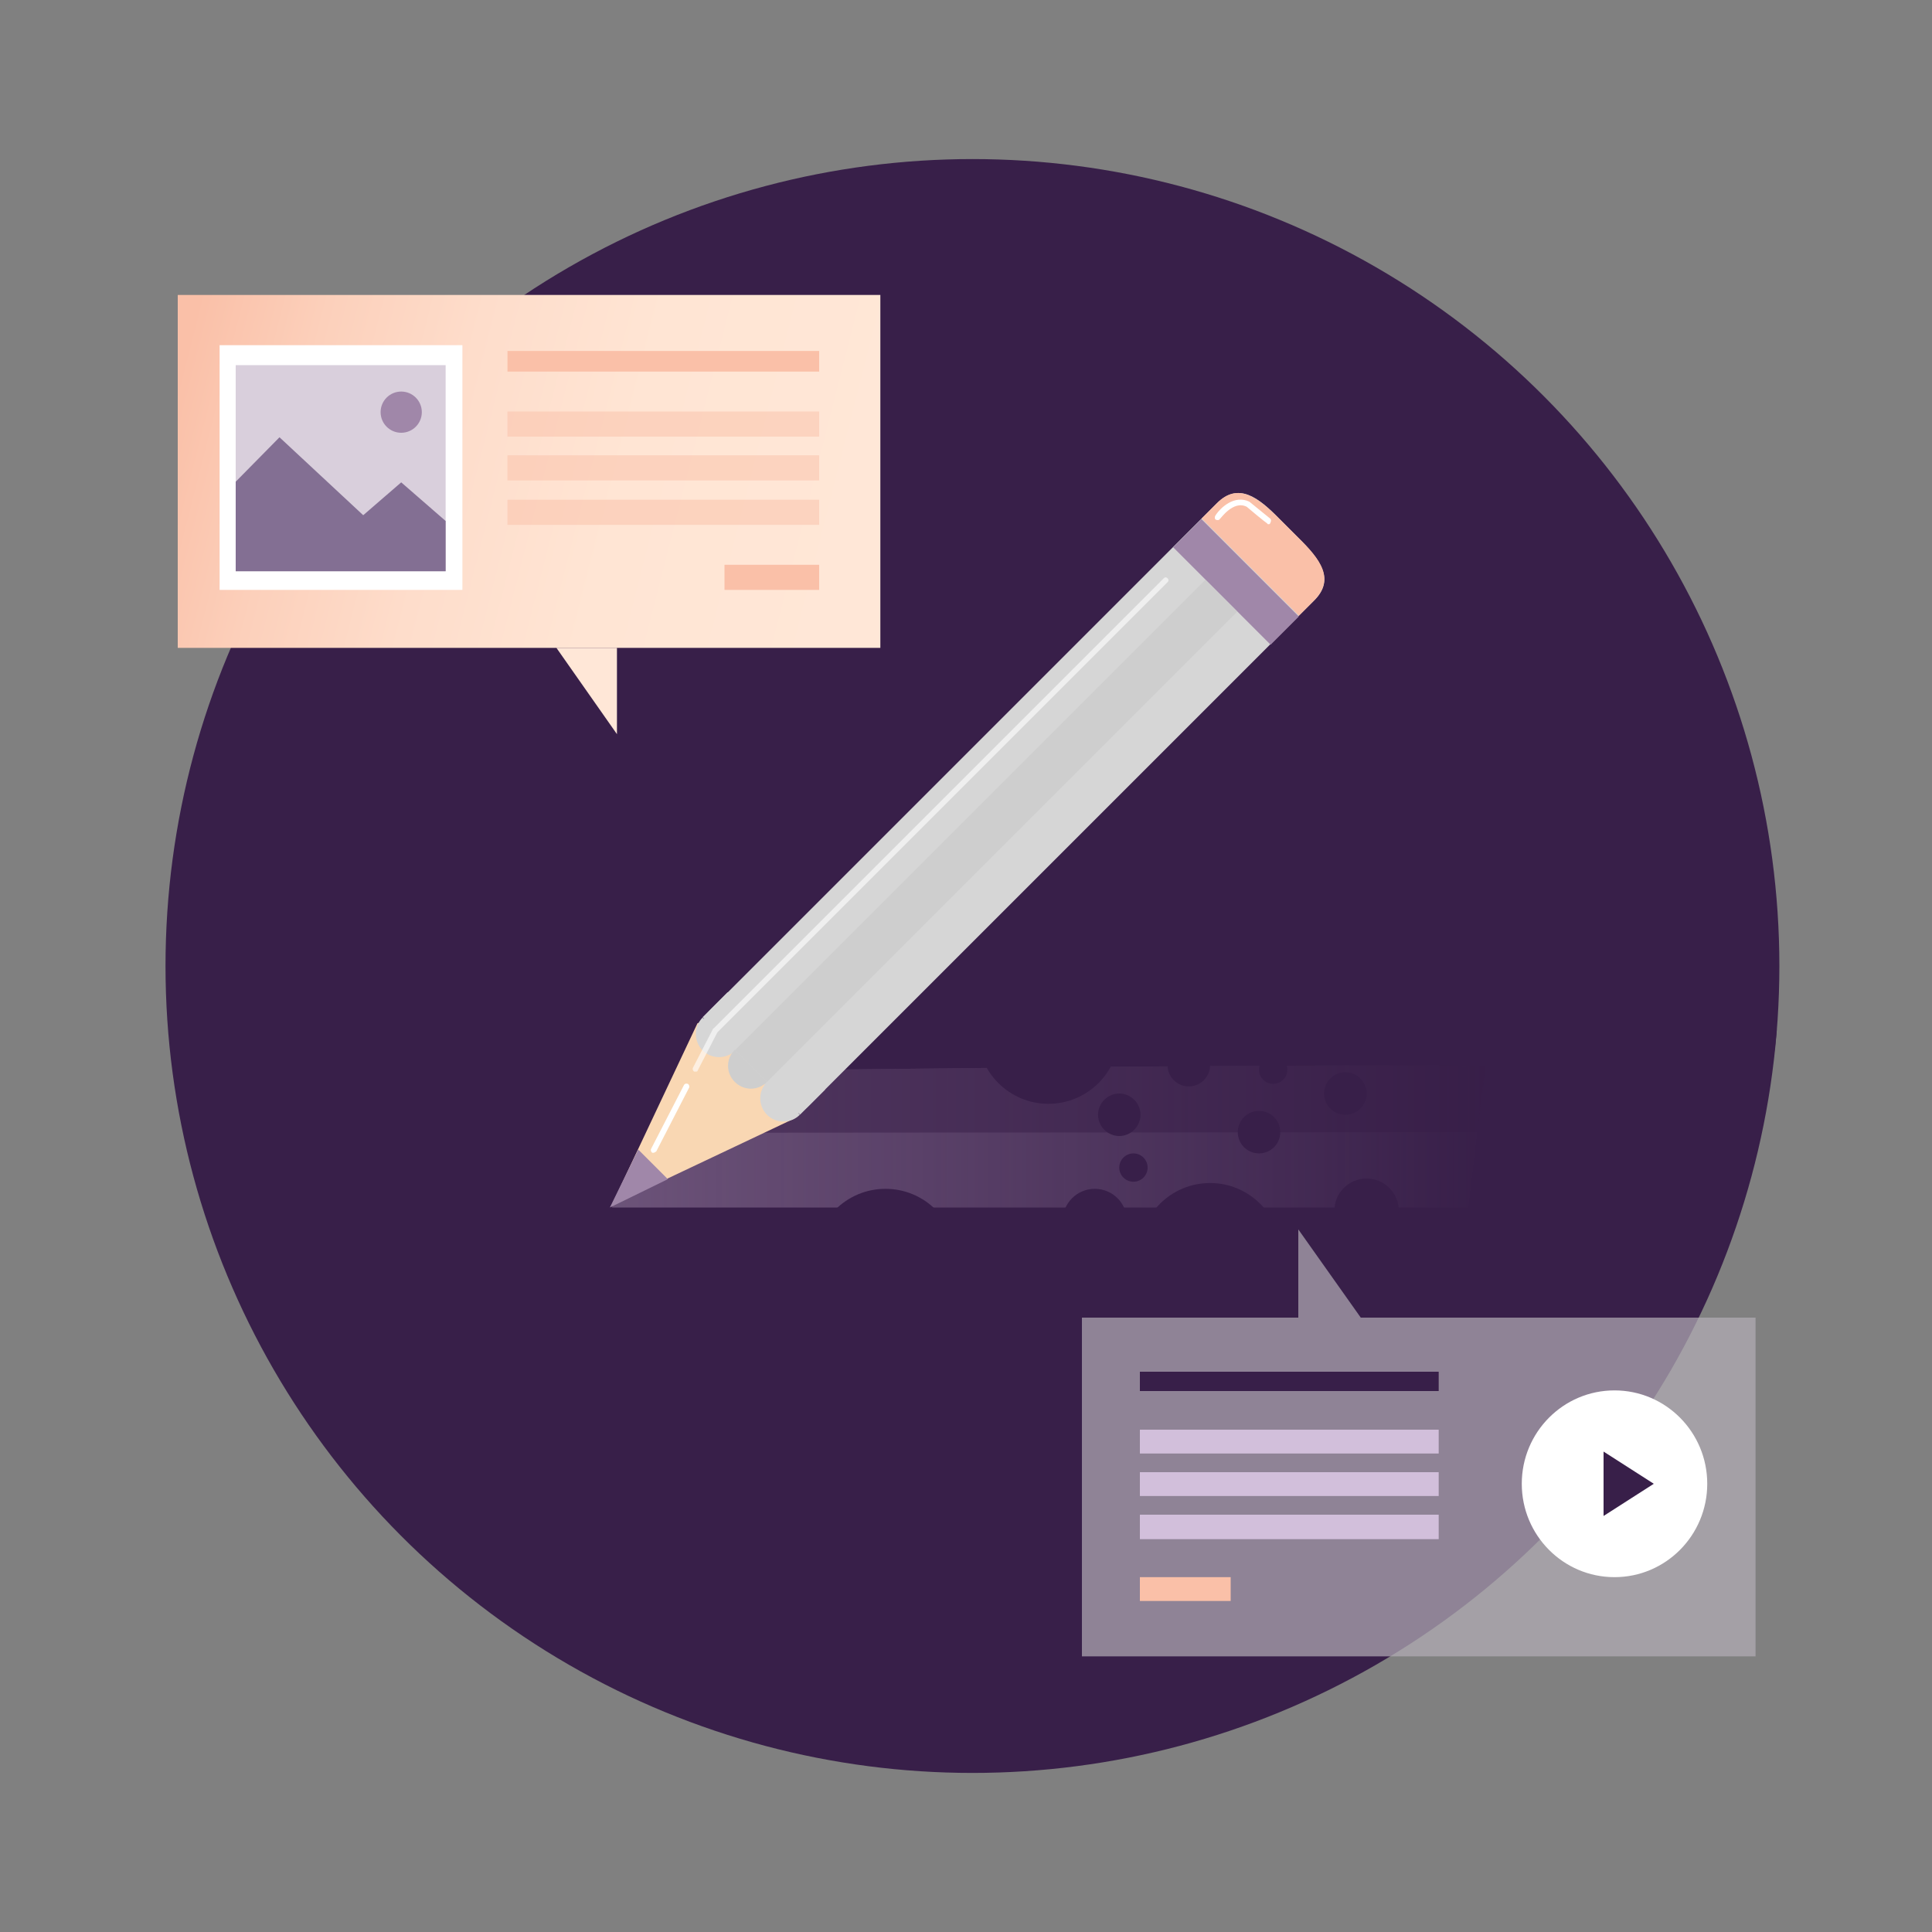 <?xml version="1.0" encoding="utf-8"?>
<!-- Generator: Adobe Illustrator 24.1.3, SVG Export Plug-In . SVG Version: 6.00 Build 0)  -->
<svg version="1.1" id="Layer_1" xmlns="http://www.w3.org/2000/svg" xmlns:xlink="http://www.w3.org/1999/xlink" x="0px" y="0px"
	 viewBox="0 0 300 300" style="enable-background:new 0 0 300 300;" xml:space="preserve">
<rect x="0" y="0" width="300" height="300" fill="#808080" stroke="none"/>
<style type="text/css">
	.st0{fill:#381F49;}
	.st1{fill:url(#SVGID_1_);}
	.st2{fill:#FAC0A8;}
	.st3{opacity:0.5;fill:#FAC0A8;enable-background:new    ;}
	.st4{fill:#FFFFFF;}
	.st5{opacity:0.4;fill:#A087A9;enable-background:new    ;}
	.st6{fill:#836F93;}
	.st7{fill:#A087A9;}
	.st8{opacity:0.5;fill:url(#SVGID_2_);enable-background:new    ;}
	.st9{opacity:0.5;fill:#381F49;enable-background:new    ;}
	.st10{fill:#D6D6D6;}
	.st11{fill:#F9D7B3;}
	.st12{fill:#CECECE;}
	.st13{opacity:0.6;fill:#FFFFFF;enable-background:new    ;}
	.st14{opacity:0.7;fill:#B4AEB7;enable-background:new    ;}
	.st15{fill:#D2BFDB;}
	.st16{fill:#FFE7D7;}
</style>
<path class="st0" d="M255.9,206.5l-0.1,0.2c0,0,0,0,0,0C255.9,206.6,255.9,206.5,255.9,206.5z"/>
<path class="st0" d="M262.7,206.7l-4,7.2C259.5,212.7,262.1,207.8,262.7,206.7C262.7,206.7,262.7,206.7,262.7,206.7z"/>
<circle class="st0" cx="151" cy="150" r="125.3"/>
<g>
	
		<linearGradient id="SVGID_1_" gradientUnits="userSpaceOnUse" x1="133.342" y1="213.77" x2="27.603" y2="240.66" gradientTransform="matrix(1 0 0 -1 0 300)">
		<stop  offset="0" style="stop-color:#FFE7D7"/>
		<stop  offset="0.353" style="stop-color:#FFE5D4"/>
		<stop  offset="0.603" style="stop-color:#FEDDCB"/>
		<stop  offset="0.82" style="stop-color:#FCD0BB"/>
		<stop  offset="1" style="stop-color:#FAC0A8"/>
	</linearGradient>
	<rect x="27.6" y="45.8" class="st1" width="109.1" height="54.8"/>
	<rect x="78.8" y="54.5" class="st2" width="48.4" height="3.2"/>
	<rect x="78.8" y="63.9" class="st3" width="48.4" height="3.9"/>
	<rect x="78.8" y="70.7" class="st3" width="48.4" height="3.9"/>
	<rect x="78.8" y="77.6" class="st3" width="48.4" height="3.9"/>
	<rect x="112.5" y="87.7" class="st2" width="14.7" height="3.9"/>
	<rect x="34.1" y="53.6" class="st4" width="37.7" height="38"/>
	<rect x="36.6" y="56.7" class="st5" width="32.6" height="32"/>
	<polygon class="st6" points="36.6,88.7 36.6,74.8 43.4,67.9 56.4,80 62.3,74.9 69.2,80.9 69.2,88.7 	"/>
	<ellipse class="st7" cx="62.3" cy="64" rx="3.2" ry="3.2"/>
</g>
<g>
	
		<linearGradient id="SVGID_2_" gradientUnits="userSpaceOnUse" x1="95.044" y1="123.546" x2="230.648" y2="123.546" gradientTransform="matrix(1 0 0 -1 0 300)">
		<stop  offset="0" style="stop-color:#A087A9"/>
		<stop  offset="1" style="stop-color:#A087A9;stop-opacity:0"/>
	</linearGradient>
	<path class="st8" d="M230.6,165.5c-45.1-0.3-124,0.9-124,0.9L95,187.5H228L230.6,165.5z"/>
	<path class="st9" d="M229.4,175.8l1.3-10.3c-45.1-0.3-124,0.9-124,0.9l-5.2,9.5L229.4,175.8L229.4,175.8z"/>
	<path class="st10" d="M125.6,171.7c-3.4,3.4-5.5,0-8.8-3.4l-2.9-2.9c-3.4-3.4-6.8-5.5-3.4-8.8l78.4-78.4c3.4-3.4,6.5-1,9.8,2.4
		l2.9,2.9c3.4,3.4,5.8,6.5,2.4,9.8L125.6,171.7z"/>
	<path class="st11" d="M123.7,173.3L109,158.6c-0.2,0.1-0.4,0.2-0.7,0.3L95,187.1l28.3-13.4C123.5,173.6,123.6,173.5,123.7,173.3z"
		/>
	<polygon class="st7" points="99.1,178.5 103.7,183.1 94.7,187.5 	"/>
	<path class="st2" d="M201.7,95.6l2.3-2.3c3.4-3.4,1-6.5-2.4-9.8l-2.9-2.9c-3.4-3.4-6.5-5.8-9.8-2.4l-2.3,2.3L201.7,95.6z"/>
	
		<rect x="188.8" y="79.6" transform="matrix(0.707 -0.707 0.707 0.707 -7.59 162.188)" class="st7" width="6.2" height="21.4"/>
	<path class="st10" d="M114.2,163.1c-1.4,1.4-3.7,1.4-5.1,0c-1.4-1.4-1.4-3.7,0-5.1"/>
	<path class="st10" d="M124.2,173.1c-1.4,1.4-3.7,1.4-5.1,0c-1.4-1.4-1.4-3.7,0-5.1"/>
	<path class="st12" d="M119.1,168c-1.4,1.4-3.6,1.4-5,0c-1.4-1.4-1.4-3.6,0-5"/>
	
		<rect x="115.9" y="152.9" transform="matrix(0.707 -0.707 0.707 0.707 -80.94 131.795)" class="st10" width="5.5" height="21.4"/>
	
		<rect x="101.5" y="125.5" transform="matrix(0.707 -0.707 0.707 0.707 -46.357 146.093)" class="st12" width="103.3" height="7"/>
	<circle class="st0" cx="162.8" cy="160.4" r="11"/>
	<circle class="st0" cx="184.6" cy="165.4" r="3.3"/>
	<circle class="st0" cx="195.5" cy="175.8" r="3.3"/>
	<circle class="st0" cx="208.9" cy="169.8" r="3.3"/>
	<circle class="st0" cx="212.2" cy="188" r="5"/>
	<circle class="st0" cx="170" cy="189.6" r="5"/>
	<circle class="st0" cx="176" cy="181.3" r="2.2"/>
	<circle class="st0" cx="197.7" cy="166.1" r="2.2"/>
	<path class="st0" d="M177.1,173.1c0,1.8-1.5,3.3-3.3,3.3c-1.8,0-3.3-1.5-3.3-3.3c0-1.8,1.5-3.3,3.3-3.3
		C175.6,169.8,177.1,171.3,177.1,173.1z"/>
	<circle class="st0" cx="137.5" cy="195.6" r="11"/>
	<circle class="st0" cx="187.9" cy="194.7" r="11"/>
	<path class="st13" d="M108,166.4c-0.1,0-0.1,0-0.2,0c-0.2-0.1-0.3-0.4-0.2-0.6l3.1-6c0,0,0-0.1,0.1-0.1l69.9-69.9
		c0.2-0.2,0.4-0.2,0.6,0c0.2,0.2,0.2,0.4,0,0.6l-69.9,69.9l-3.1,6C108.3,166.4,108.1,166.4,108,166.4z"/>
	<path class="st4" d="M101.5,179c-0.1,0-0.1,0-0.2,0c-0.2-0.1-0.3-0.4-0.2-0.6l5.1-9.9c0.1-0.2,0.3-0.3,0.6-0.2
		c0.2,0.1,0.3,0.4,0.2,0.6l-5.1,9.9C101.7,178.9,101.6,179,101.5,179z"/>
	<path class="st4" d="M197,81.4c-0.1,0-0.2,0-0.2-0.1c0,0-0.6-0.4-3.2-2.6c-2.1-1.1-4.1,1.9-4.2,1.9c-0.1,0.2-0.4,0.2-0.6,0.1
		c-0.2-0.1-0.2-0.4-0.1-0.6c0.8-1.3,3-3.3,5.3-2.2c2.7,2.2,3.2,2.6,3.2,2.6c0.2,0.1,0.2,0.4,0.1,0.6C197.2,81.4,197.1,81.4,197,81.4
		z"/>
</g>
<g>
	<rect x="168" y="204.6" class="st14" width="104.6" height="52.6"/>
	<rect x="177" y="213" class="st0" width="46.4" height="3"/>
	<rect x="177" y="222" class="st15" width="46.4" height="3.7"/>
	<rect x="177" y="228.6" class="st15" width="46.4" height="3.7"/>
	<rect x="177" y="235.2" class="st15" width="46.4" height="3.8"/>
	<rect x="177" y="244.9" class="st2" width="14.1" height="3.7"/>
	<ellipse class="st4" cx="250.7" cy="230.4" rx="14.4" ry="14.5"/>
	<polygon class="st0" points="249,235.4 249,225.4 256.8,230.4 	"/>
</g>
<polyline class="st16" points="86.4,100.6 95.8,114 95.8,100.6 "/>
<polyline class="st14" points="211.3,204.6 201.6,190.9 201.6,204.6 "/>
<path class="st0" d="M270.3,158.3c-5.9,0-10.7,4.8-10.7,10.7s4.8,10.7,10.7,10.7c1,0,1.5,0,2.4-0.3c1.4-6.3,2.8-14.6,3.2-19.5
	C274.3,158.9,272.4,158.3,270.3,158.3z"/>
</svg>
